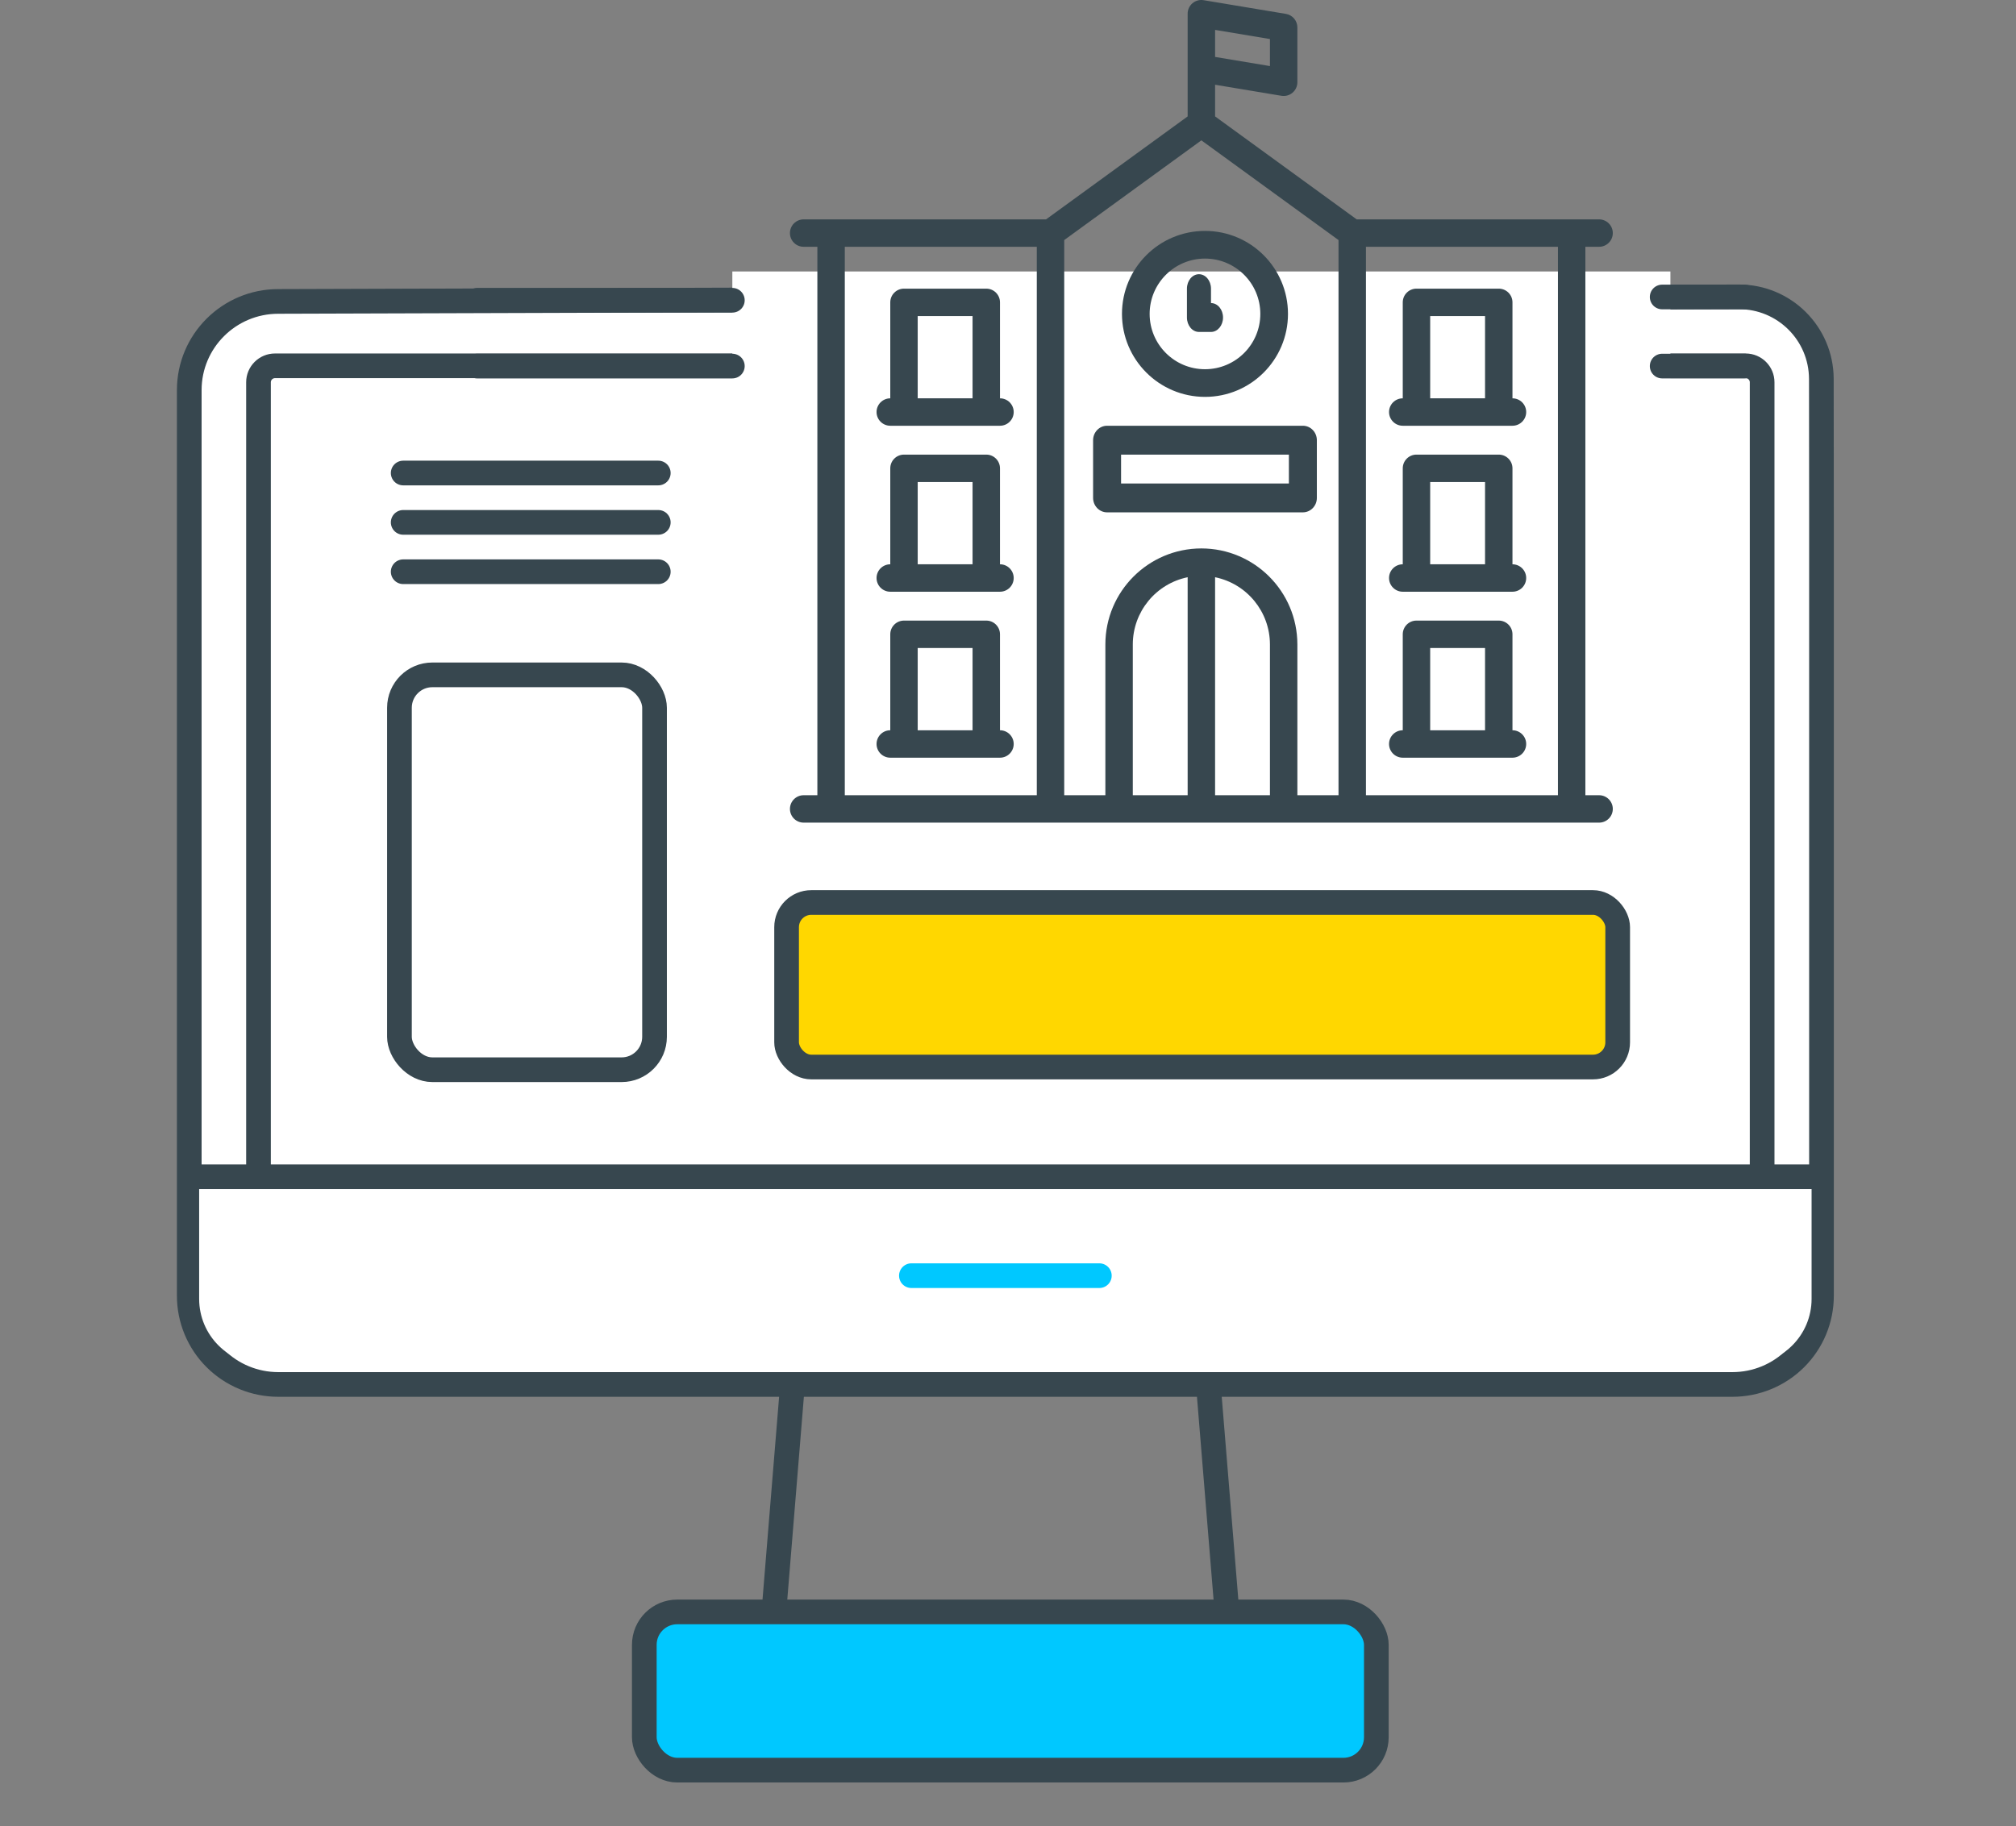 <?xml version="1.0" encoding="UTF-8"?> <svg xmlns="http://www.w3.org/2000/svg" xmlns:xlink="http://www.w3.org/1999/xlink" width="245px" height="222px" viewBox="0 0 245 222" version="1.1"><rect x="0" y="0" width="245" height="222" fill="#808080" stroke="none"/><title>0A1ADEF8-CE88-4566-B2C1-D4B2597C592E</title><g id="Page-1" stroke="none" stroke-width="1" fill="none" fill-rule="evenodd"><g id="Custom-E-Learning-Solutions" transform="translate(-863, -986)"><g id="E-learning-solutions" transform="translate(863, 986)"><rect id="Rectangle" x="0" y="0" width="245" height="222"></rect><g id="Customer-satisf-icon" transform="translate(23, 32.055)"><path d="M198.361,31.192 L198.361,125.46 C198.361,128.319 197.221,131.061 195.193,133.083 C193.165,135.105 190.414,136.24 187.545,136.24 L10.815,136.24 C7.947,136.24 5.196,135.105 3.168,133.083 C1.139,131.061 0,128.319 0,125.46 L0,15.366 C0,9.413 4.842,4.586 10.815,4.586 L188.313,4.031 C193.836,4.014 198.327,8.477 198.344,14 C198.344,14.007 198.345,14.015 198.345,14.022 L198.361,31.192 L198.361,31.192 Z" id="Path" stroke="#37474F" stroke-width="3" fill="#FFFFFF" stroke-linecap="round"></path><line x1="73.213" y1="137.443" x2="71.049" y2="163.891" id="Path" stroke="#37474F" stroke-width="3"></line><line x1="123.945" y1="137.443" x2="126.109" y2="163.891" id="Path" stroke="#37474F" stroke-width="3"></line><path d="M8.415,110.995 L8.415,14.415 C8.415,13.311 9.311,12.415 10.415,12.415 L189.148,12.415 C190.252,12.415 191.148,13.311 191.148,14.415 L191.148,110.995 L191.148,110.995" id="Path-13" stroke="#37474F" stroke-width="3" fill="#FFFFFF"></path><rect id="Rectangle" stroke="#37474F" stroke-width="3" fill="#FFD700" x="72.593" y="77.653" width="101" height="20" rx="3"></rect><path d="M1.202,110.995 L197.158,110.995 L197.158,125.836 C197.158,130.254 193.577,133.836 189.158,133.836 L9.202,133.836 C4.784,133.836 1.202,130.254 1.202,125.836 L1.202,110.995 L1.202,110.995 Z" id="Rectangle" fill="#FFFFFF"></path><rect id="Rectangle" stroke="#37474F" stroke-width="3" x="25.544" y="49.981" width="31" height="48" rx="4"></rect><rect id="Rectangle" stroke="#37474F" stroke-width="3" fill="#00C8FF" x="55.301" y="163.891" width="88.962" height="19.235" rx="4"></rect><line x1="87.76" y1="123.016" x2="110.601" y2="123.016" id="Path" stroke="#00C8FF" stroke-width="3" stroke-linecap="round"></line><line x1="0" y1="110.995" x2="198.361" y2="110.995" id="Path" stroke="#37474F" stroke-width="3"></line><rect id="Rectangle" fill="#FFFFFF" x="66" y="0.945" width="114" height="15"></rect></g><g id="school" transform="translate(96, 0)" fill="#37474F" fill-rule="nonzero"><path d="M50.439,48.246 C56.01,48.246 60.526,43.729 60.526,38.158 C60.526,32.587 56.01,28.07 50.439,28.07 C44.867,28.07 40.351,32.587 40.351,38.158 C40.357,43.727 44.87,48.239 50.439,48.246 L50.439,48.246 Z M50.439,31.433 C54.153,31.433 57.164,34.444 57.164,38.158 C57.164,41.872 54.153,44.883 50.439,44.883 C46.724,44.883 43.713,41.872 43.713,38.158 C43.718,34.445 46.726,31.437 50.439,31.433 L50.439,31.433 Z" id="Shape"></path><path d="M49.708,40.351 L51.17,40.351 C51.977,40.351 52.632,39.565 52.632,38.596 C52.632,37.628 51.977,36.842 51.17,36.842 L51.17,35.088 C51.17,34.119 50.515,33.333 49.708,33.333 C48.9,33.333 48.246,34.119 48.246,35.088 L48.246,38.596 C48.246,39.565 48.9,40.351 49.708,40.351 Z" id="Path"></path><path d="M64.035,60.526 L64.035,53.509 C64.035,52.54 63.274,51.754 62.336,51.754 L38.542,51.754 C37.603,51.754 36.842,52.54 36.842,53.509 L36.842,60.526 C36.842,61.495 37.603,62.281 38.542,62.281 L62.336,62.281 C63.274,62.281 64.035,61.495 64.035,60.526 Z M60.636,58.772 L40.241,58.772 L40.241,55.263 L60.636,55.263 L60.636,58.772 Z" id="Shape"></path><path d="M12.193,51.754 L25.526,51.754 C26.447,51.754 27.193,51.008 27.193,50.088 C27.193,49.167 26.447,48.421 25.526,48.421 L25.526,36.754 C25.526,35.834 24.78,35.088 23.86,35.088 L13.86,35.088 C12.939,35.088 12.193,35.834 12.193,36.754 L12.193,48.421 C11.273,48.421 10.526,49.167 10.526,50.088 C10.526,51.008 11.273,51.754 12.193,51.754 Z M15.526,38.421 L22.193,38.421 L22.193,48.421 L15.526,48.421 L15.526,38.421 Z" id="Shape"></path><path d="M25.526,68.596 L25.526,56.93 C25.526,56.009 24.78,55.263 23.86,55.263 L13.86,55.263 C12.939,55.263 12.193,56.009 12.193,56.93 L12.193,68.596 C11.273,68.596 10.526,69.343 10.526,70.263 C10.526,71.184 11.273,71.93 12.193,71.93 L25.526,71.93 C26.447,71.93 27.193,71.184 27.193,70.263 C27.193,69.343 26.447,68.596 25.526,68.596 Z M15.526,58.596 L22.193,58.596 L22.193,68.596 L15.526,68.596 L15.526,58.596 Z" id="Shape"></path><path d="M25.526,88.772 L25.526,77.105 C25.526,76.185 24.78,75.439 23.86,75.439 L13.86,75.439 C12.939,75.439 12.193,76.185 12.193,77.105 L12.193,88.772 C11.273,88.772 10.526,89.518 10.526,90.439 C10.526,91.359 11.273,92.105 12.193,92.105 L25.526,92.105 C26.447,92.105 27.193,91.359 27.193,90.439 C27.193,89.518 26.447,88.772 25.526,88.772 Z M15.526,78.772 L22.193,78.772 L22.193,88.772 L15.526,88.772 L15.526,78.772 Z" id="Shape"></path><path d="M74.474,51.754 L87.807,51.754 C88.727,51.754 89.474,51.008 89.474,50.088 C89.474,49.167 88.727,48.421 87.807,48.421 L87.807,36.754 C87.807,35.834 87.061,35.088 86.14,35.088 L76.14,35.088 C75.22,35.088 74.474,35.834 74.474,36.754 L74.474,48.421 C73.553,48.421 72.807,49.167 72.807,50.088 C72.807,51.008 73.553,51.754 74.474,51.754 Z M77.807,38.421 L84.474,38.421 L84.474,48.421 L77.807,48.421 L77.807,38.421 Z" id="Shape"></path><path d="M74.474,71.93 L87.807,71.93 C88.727,71.93 89.474,71.184 89.474,70.263 C89.474,69.343 88.727,68.596 87.807,68.596 L87.807,56.93 C87.807,56.009 87.061,55.263 86.14,55.263 L76.14,55.263 C75.22,55.263 74.474,56.009 74.474,56.93 L74.474,68.596 C73.553,68.596 72.807,69.343 72.807,70.263 C72.807,71.184 73.553,71.93 74.474,71.93 Z M77.807,58.596 L84.474,58.596 L84.474,68.596 L77.807,68.596 L77.807,58.596 Z" id="Shape"></path><path d="M74.474,92.105 L87.807,92.105 C88.727,92.105 89.474,91.359 89.474,90.439 C89.474,89.518 88.727,88.772 87.807,88.772 L87.807,77.105 C87.807,76.185 87.061,75.439 86.14,75.439 L76.14,75.439 C75.22,75.439 74.474,76.185 74.474,77.105 L74.474,88.772 C73.553,88.772 72.807,89.518 72.807,90.439 C72.807,91.359 73.553,92.105 74.474,92.105 Z M77.807,78.772 L84.474,78.772 L84.474,88.772 L77.807,88.772 L77.807,78.772 Z" id="Shape"></path><path d="M98.333,30 C99.254,30 100,29.254 100,28.333 C100,27.413 99.254,26.667 98.333,26.667 L68.875,26.667 L51.667,14.151 L51.667,10.301 L59.726,11.644 C60.209,11.725 60.703,11.588 61.077,11.272 C61.451,10.955 61.667,10.49 61.667,10 L61.667,3.333 C61.667,2.519 61.078,1.823 60.274,1.689 L50.274,0.023 L50.274,0.024 C49.79,-0.06 49.295,0.075 48.92,0.392 C48.545,0.709 48.33,1.176 48.333,1.667 L48.333,14.151 L31.125,26.667 L1.667,26.667 C0.746,26.667 0,27.413 0,28.333 C0,29.254 0.746,30 1.667,30 L3.333,30 L3.333,96.667 L1.667,96.667 C0.746,96.667 0,97.413 0,98.333 C0,99.254 0.746,100 1.667,100 L98.333,100 C99.254,100 100,99.254 100,98.333 C100,97.413 99.254,96.667 98.333,96.667 L96.667,96.667 L96.667,30 L98.333,30 Z M48.333,96.667 L41.667,96.667 L41.667,78.333 C41.672,74.375 44.456,70.965 48.333,70.168 L48.333,96.667 Z M51.667,70.168 C55.544,70.965 58.328,74.375 58.333,78.333 L58.333,96.667 L51.667,96.667 L51.667,70.168 Z M50,66.667 C43.56,66.674 38.341,71.893 38.333,78.333 L38.333,96.667 L33.333,96.667 L33.333,29.182 L50,17.061 L66.667,29.182 L66.667,96.667 L61.667,96.667 L61.667,78.333 C61.659,71.893 56.44,66.674 50,66.667 Z M58.333,8.033 L51.667,6.922 L51.667,3.634 L58.333,4.745 L58.333,8.033 Z M6.667,30 L30,30 L30,96.667 L6.667,96.667 L6.667,30 Z M93.333,96.667 L70,96.667 L70,30 L93.333,30 L93.333,96.667 Z" id="Shape"></path></g><g id="Group-117" transform="translate(49, 35.5)" stroke="#37474F" stroke-linecap="round" stroke-width="3"><line x1="0" y1="22" x2="31" y2="22" id="Path-35"></line><line x1="9" y1="1" x2="40" y2="1" id="Path-35"></line><line x1="9" y1="9" x2="40" y2="9" id="Path-35"></line><line x1="153" y1="9" x2="163" y2="9" id="Path-35"></line><line x1="153" y1="0.6" x2="163" y2="0.6" id="Path-35"></line><line x1="0" y1="28" x2="31" y2="28" id="Path-35"></line><line x1="0" y1="34" x2="31" y2="34" id="Path-35"></line></g></g></g></g></svg> 
